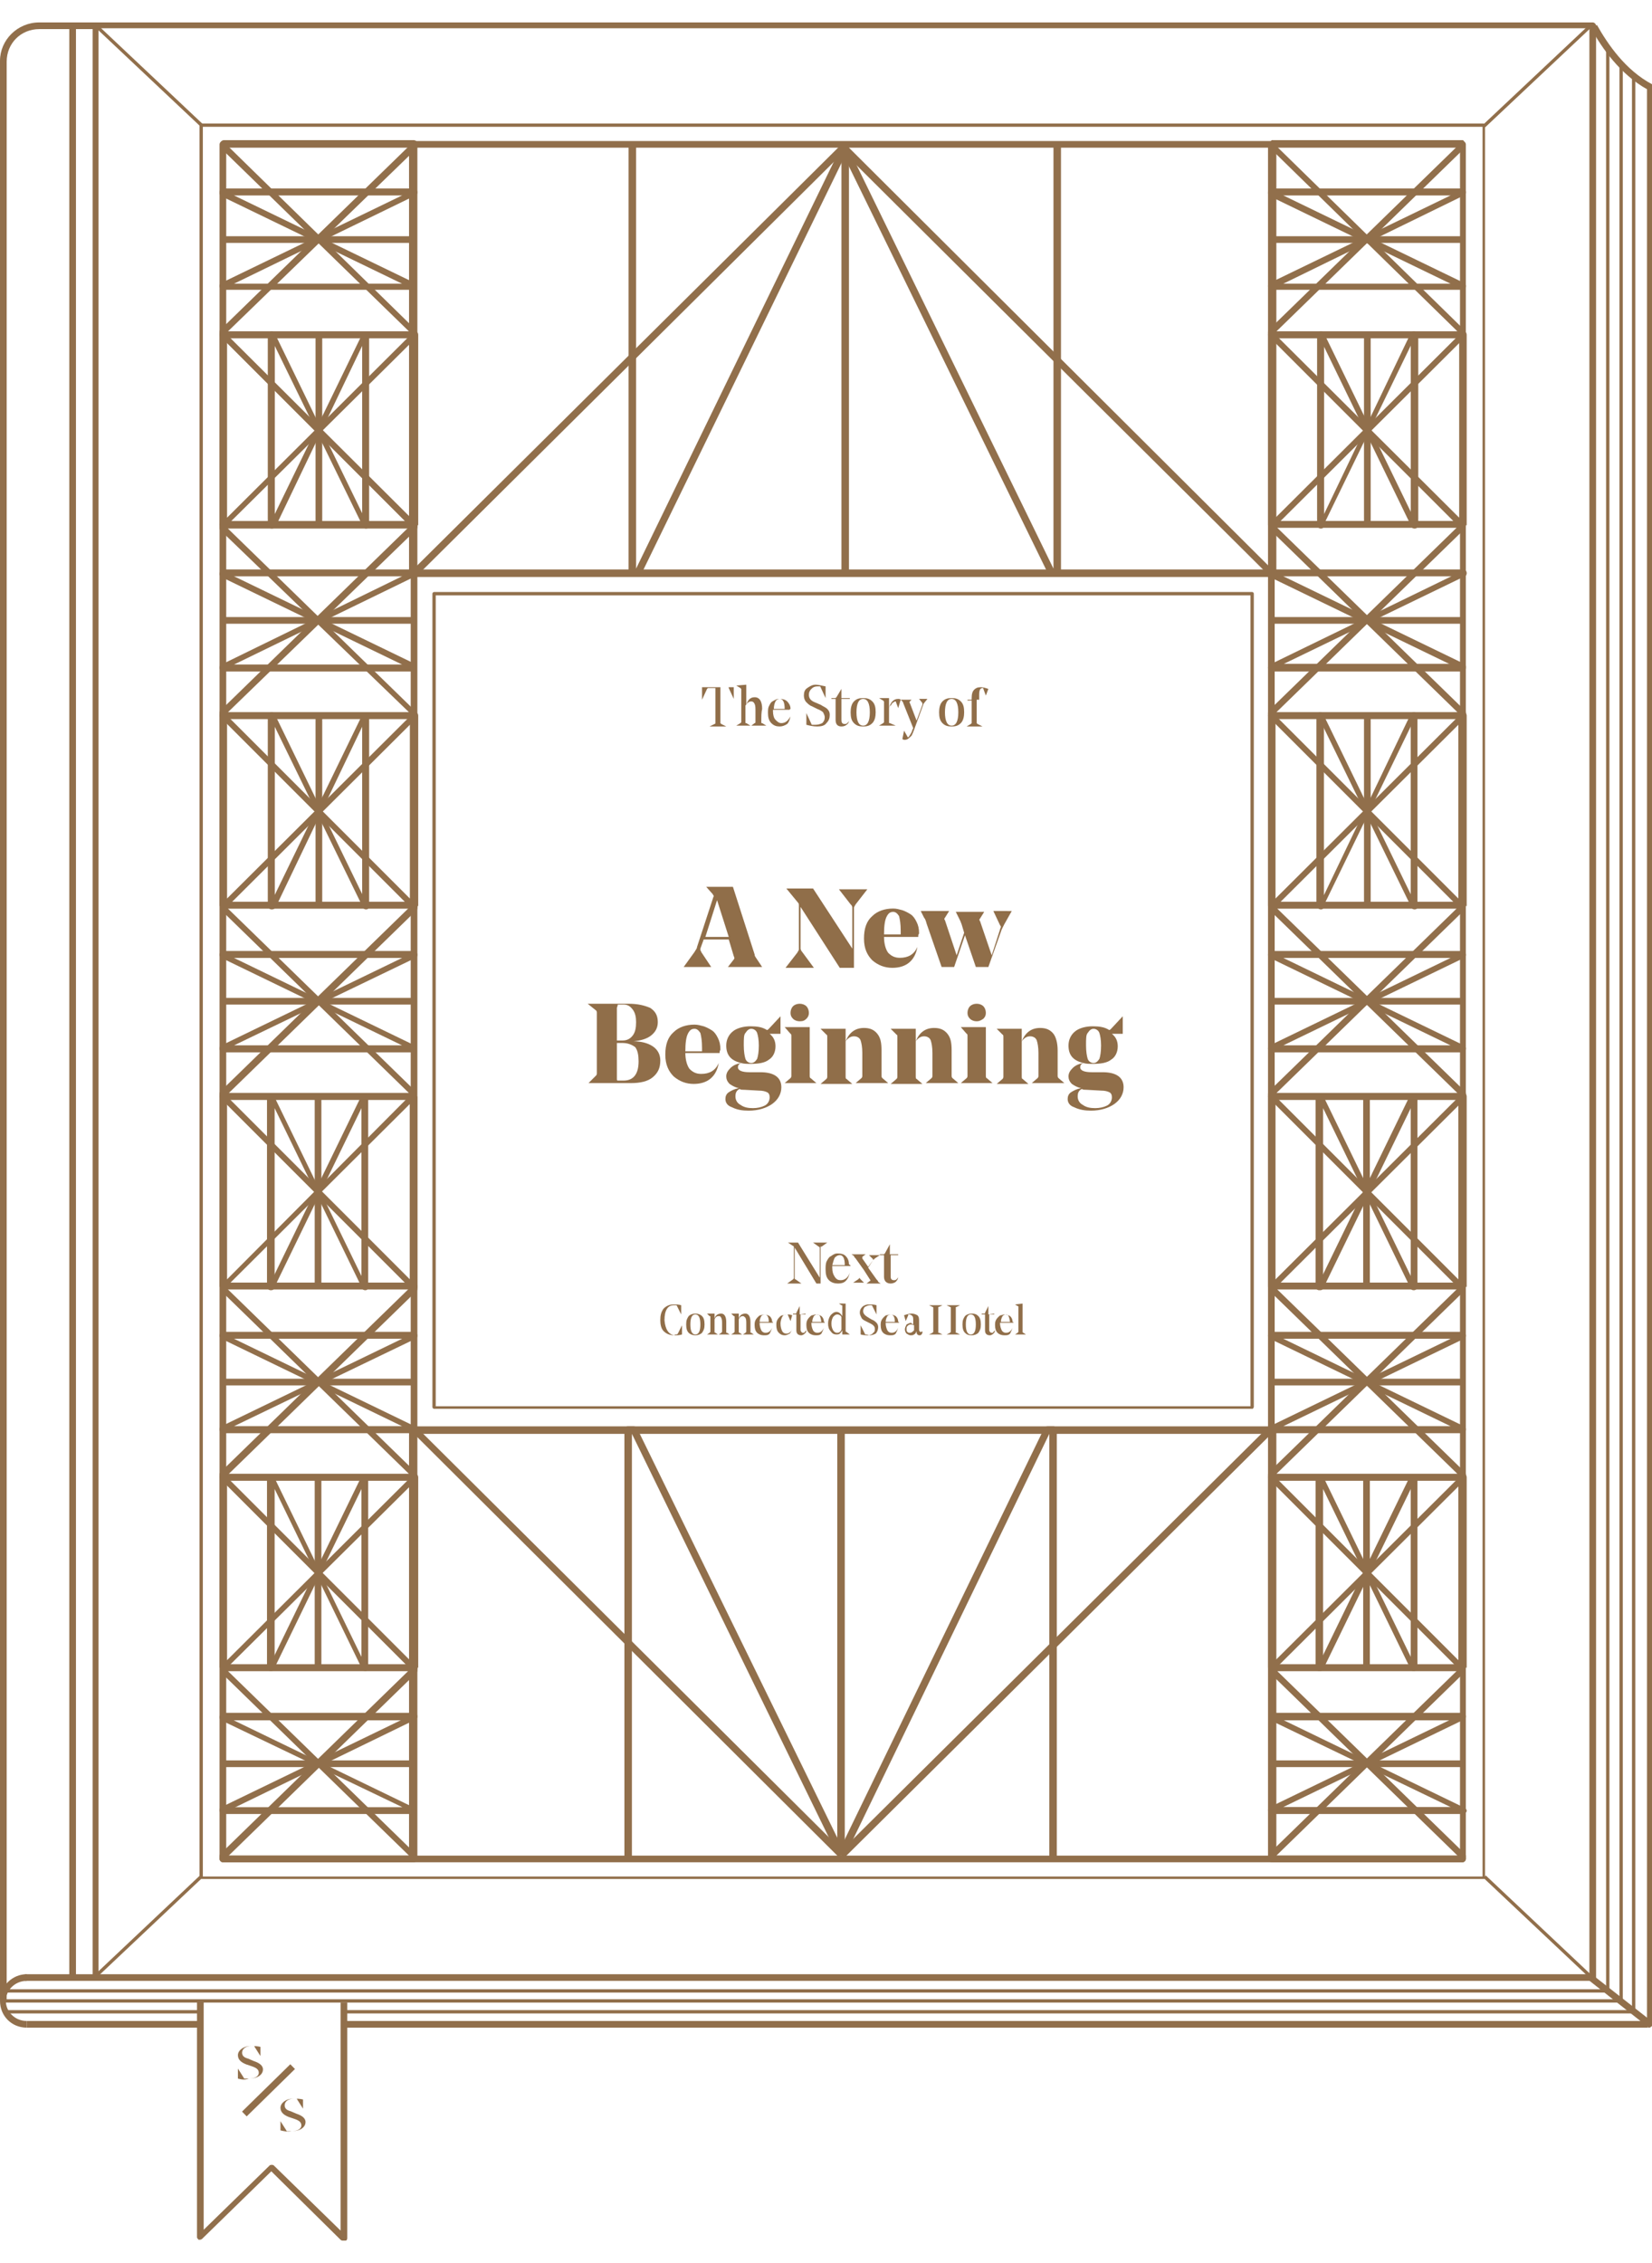 <?xml version="1.0" encoding="utf-8"?>
<!-- Generator: Adobe Illustrator 25.1.0, SVG Export Plug-In . SVG Version: 6.00 Build 0)  -->
<svg version="1.1" id="Layer_1" xmlns="http://www.w3.org/2000/svg" xmlns:xlink="http://www.w3.org/1999/xlink" width="195px" height="267px" x="0px" y="0px"
	 viewBox="0 0 197.9 267" style="enable-background:new 0 0 197.9 267;" xml:space="preserve">
<style type="text/css">
	.st0{fill:none;stroke:#906D49;stroke-width:0.767;stroke-linejoin:round;}
	.st1{fill:none;stroke:#906D49;stroke-width:0.515;stroke-linejoin:round;}
	.st2{fill-rule:evenodd;clip-rule:evenodd;fill:#906D49;}
	.st3{fill:none;stroke:#906D49;stroke-width:0.694;stroke-linecap:round;stroke-linejoin:round;}
	.st4{fill:#FFFFFF;stroke:#606060;stroke-width:0.1;stroke-miterlimit:10;}
	.st5{fill:#916F4B;}
	.st6{fill:#906E49;}
</style>
<g>
	<g>
		<path class="st5" d="M190.8,235.2H3v-0.8h8.1V1.1c0-0.2,0.2-0.4,0.4-0.4h179.3c0.2,0,0.4,0.2,0.4,0.4v233.7
			C191.2,235,191,235.2,190.8,235.2z M11.8,234.4h178.6V1.4H11.8V234.4z"/>
	</g>
	<g>
		<path class="st5" d="M0.8,237.5H0V5.3c0-2.5,2.1-4.6,4.7-4.6h6.8v0.8H4.7c-2.2,0-3.9,1.7-3.9,3.9V237.5z"/>
	</g>
	<g>
		<rect x="8.3" y="1.1" class="st5" width="0.8" height="233.8"/>
	</g>
	<g>
		<path class="st5" d="M197.6,240.8c-0.1,0-0.2,0-0.2-0.1l-7.1-5.6l0.5-0.6l6.5,5.1V8.7c-3.2-1.8-5.4-4.9-6.7-7.3l0.7-0.4
			c1.3,2.3,3.4,5.4,6.6,7.1c0.1,0.1,0.2,0.2,0.2,0.3v231.9c0,0.1-0.1,0.3-0.2,0.3C197.7,240.8,197.6,240.8,197.6,240.8z"/>
	</g>
	<g>
		<rect x="192.4" y="3.9" class="st5" width="0.4" height="232.5"/>
	</g>
	<g>
		<path class="st5" d="M194.2,237.8H0.4v-0.4H194V5.8h0.4v231.9C194.3,237.7,194.2,237.8,194.2,237.8z"/>
	</g>
	<g>
		<rect x="0.7" y="238.7" class="st5" width="23" height="0.4"/>
	</g>
	<g>
		<path class="st5" d="M195.7,239.1H41.1v-0.4h154.4V7.2h0.4v231.7C195.9,239,195.8,239.1,195.7,239.1z"/>
	</g>
	<g>
		<rect x="0.6" y="236.2" class="st5" width="192" height="0.4"/>
	</g>
	<g>
		<rect x="3.2" y="240" class="st5" width="20.8" height="0.8"/>
	</g>
	<g>
		<rect x="41.1" y="240" class="st5" width="156.3" height="0.8"/>
	</g>
	<g>
		<path class="st5" d="M41.1,266.3c-0.1,0-0.2,0-0.3-0.1l-8.3-8.2l-8.3,8.1c-0.1,0.1-0.3,0.1-0.4,0.1c-0.1-0.1-0.2-0.2-0.2-0.3
			v-28.2h0.8V265l7.9-7.7c0.1-0.1,0.4-0.1,0.5,0l8,7.8v-27.3h0.8v28.2c0,0.2-0.1,0.3-0.2,0.3C41.2,266.3,41.1,266.3,41.1,266.3z"/>
	</g>
	<g>
		
			<rect x="28.1" y="248" transform="matrix(0.714 -0.7 0.7 0.714 -164.671 93.45)" class="st5" width="8.1" height="0.8"/>
	</g>
	<g>
		<path class="st5" d="M28.5,246.9v-1.2h0l0.7,1.1c0,0.1,0.1,0.1,0.2,0.1c0.1,0,0.3,0,0.4,0c0.6,0,1.2-0.2,1.2-0.7
			c0-0.4-0.3-0.6-0.9-0.8l-0.6-0.2c-0.5-0.2-1-0.5-1-1.1c0-0.6,0.7-1.1,1.5-1.1c0.4,0,0.8,0,1.2,0.1v1.1h0l-0.7-1.1
			c0-0.1-0.1-0.1-0.1-0.1c-0.1,0-0.2,0-0.3,0c-0.6,0-1.1,0.3-1.1,0.8c0,0.4,0.3,0.6,0.7,0.7l0.7,0.3c0.6,0.2,1.1,0.5,1.1,1
			c0,0.6-0.6,1.1-1.7,1.1C29.3,247.1,28.9,247,28.5,246.9"/>
	</g>
	<g>
		<path class="st5" d="M33.6,253.1V252h0l0.7,1.1c0,0.1,0.1,0.1,0.2,0.1c0.1,0,0.3,0,0.4,0c0.6,0,1.2-0.2,1.2-0.7
			c0-0.4-0.3-0.6-0.9-0.8l-0.6-0.2c-0.5-0.2-1-0.5-1-1.1c0-0.6,0.7-1.1,1.5-1.1c0.4,0,0.8,0,1.2,0.1v1.1h0l-0.7-1.1
			c0-0.1-0.1-0.1-0.1-0.1c-0.1,0-0.2,0-0.3,0c-0.6,0-1.1,0.3-1.1,0.8c0,0.4,0.3,0.6,0.7,0.7l0.7,0.3c0.6,0.2,1.1,0.5,1.1,1
			c0,0.6-0.6,1.1-1.7,1.1C34.5,253.3,34,253.2,33.6,253.1"/>
	</g>
	<g>
		<path class="st5" d="M3.2,240.8c-1.8,0-3.2-1.4-3.2-3.2s1.5-3.2,3.2-3.2v0.8c-1.4,0-2.5,1.1-2.5,2.4c0,1.3,1.1,2.4,2.5,2.4V240.8z
			"/>
	</g>
	<g>
		<path class="st6" d="M87.9,80.2v1.5h0l-0.6-1.3c0-0.1,0-0.1-0.1-0.1c0,0-0.1,0-0.1,0h-0.8v4.2c0,0,0,0.1,0,0.1c0,0,0,0,0.1,0.1
			l0.6,0.3v0H85v0l0.6-0.3c0.1,0,0.1-0.1,0.1-0.1v-4.2h-0.8c-0.1,0-0.1,0-0.1,0c0,0,0,0-0.1,0.1l-0.6,1.3h0v-1.5H87.9z"/>
		<path class="st6" d="M91.2,84.5c0,0.1,0,0.1,0.1,0.1l0.5,0.3v0H90v0l0.4-0.3c0.1,0,0.1-0.1,0.1-0.1c0,0,0-0.1,0-0.3
			c0-0.2,0-0.4,0-0.6c0-0.2,0-0.4,0-0.4c0-0.4,0-0.7-0.1-0.9C90.3,82.1,90.2,82,90,82c-0.3,0-0.5,0.2-0.7,0.5v2c0,0.1,0,0.1,0.1,0.1
			l0.5,0.3v0h-1.7v0l0.5-0.3c0,0,0.1-0.1,0.1-0.1v-3.9c0-0.1,0-0.1-0.1-0.2l-0.5-0.3v0l1.2-0.1v2.4c0.2-0.6,0.5-0.9,1-0.9
			c0.6,0,0.9,0.5,0.9,1.4C91.2,83.3,91.2,83.8,91.2,84.5z"/>
		<path class="st6" d="M94.6,83h-2v0.2c0,0.4,0.1,0.8,0.3,1c0.2,0.2,0.4,0.4,0.7,0.4c0.5,0,0.8-0.3,1.1-0.8l0,0
			c-0.1,0.4-0.2,0.7-0.4,0.9C94,84.9,93.7,85,93.4,85c-0.4,0-0.7-0.1-1-0.4c-0.3-0.3-0.4-0.7-0.4-1.2c0-0.3,0-0.6,0.1-0.8
			c0.1-0.2,0.2-0.4,0.3-0.5s0.3-0.2,0.5-0.3c0.2-0.1,0.3-0.1,0.5-0.1c0.4,0,0.7,0.1,0.9,0.3c0.2,0.2,0.4,0.5,0.4,0.9
			C94.6,82.9,94.6,83,94.6,83z M93.4,81.7c-0.2,0-0.4,0.1-0.5,0.3c-0.1,0.2-0.2,0.5-0.2,0.9H94v0C94,82.1,93.8,81.7,93.4,81.7z"/>
		<path class="st6" d="M97.9,85c-0.5,0-0.9-0.1-1.3-0.2v-1.4h0l0.6,1.3c0,0.1,0.1,0.1,0.1,0.1c0.1,0,0.3,0,0.4,0
			c0.3,0,0.6-0.1,0.8-0.2c0.2-0.2,0.3-0.4,0.3-0.7c0-0.2-0.1-0.4-0.2-0.6c-0.1-0.1-0.4-0.3-0.7-0.4l-0.6-0.3
			c-0.3-0.1-0.5-0.3-0.7-0.5c-0.2-0.2-0.3-0.5-0.3-0.8c0-0.4,0.1-0.7,0.4-0.9c0.3-0.2,0.6-0.4,1-0.4c0.3,0,0.7,0.1,1.2,0.2v1.4h0
			l-0.6-1.3c0-0.1-0.1-0.1-0.1-0.1c-0.1,0-0.2,0-0.3,0c-0.3,0-0.5,0.1-0.7,0.3c-0.2,0.2-0.3,0.4-0.3,0.7c0,0.4,0.2,0.7,0.7,0.9
			l0.7,0.3c0.3,0.2,0.6,0.3,0.8,0.5c0.2,0.2,0.3,0.4,0.3,0.7c0,0.4-0.1,0.7-0.4,1C98.8,84.9,98.4,85,97.9,85z"/>
		<path class="st6" d="M100.8,81.8v2.4c0,0.1,0,0.3,0.1,0.4c0.1,0.1,0.2,0.1,0.3,0.1c0.1,0,0.2,0,0.3-0.1c0.1-0.1,0.2-0.2,0.2-0.3h0
			c0,0.2-0.1,0.4-0.3,0.5c-0.1,0.1-0.3,0.2-0.6,0.2c-0.5,0-0.7-0.3-0.7-0.8v-2.5h-0.5v-0.1h0.4c0.1,0,0.1,0,0.2-0.1l0.6-1h0v1.1h1
			v0.1H100.8z"/>
		<path class="st6" d="M104.5,84.6c-0.3,0.3-0.6,0.4-1.1,0.4c-0.5,0-0.8-0.1-1.1-0.4c-0.3-0.3-0.4-0.7-0.4-1.3c0-0.5,0.1-1,0.4-1.3
			c0.3-0.3,0.6-0.4,1.1-0.4c0.5,0,0.8,0.1,1.1,0.4c0.3,0.3,0.4,0.7,0.4,1.3C104.9,83.8,104.8,84.3,104.5,84.6z M103.4,81.7
			c-0.5,0-0.8,0.5-0.8,1.6c0,1.1,0.3,1.6,0.8,1.6c0.5,0,0.8-0.5,0.8-1.6C104.2,82.2,103.9,81.7,103.4,81.7z"/>
		<path class="st6" d="M106.5,82.8v1.7c0,0.1,0,0.1,0.1,0.1l0.7,0.3v0h-2v0l0.5-0.3c0,0,0.1-0.1,0.1-0.1v-2.4c0-0.1,0-0.1-0.1-0.2
			l-0.5-0.3v0h1.2V82.8c0.1-0.3,0.2-0.6,0.4-0.8c0.2-0.2,0.4-0.3,0.7-0.3c0.1,0,0.2,0,0.3,0.1l-0.3,1h0l-0.3-0.8c0,0,0,0-0.1,0
			c-0.1,0.1-0.2,0.1-0.3,0.2c-0.1,0.1-0.1,0.2-0.2,0.3C106.6,82.5,106.6,82.6,106.5,82.8z"/>
		<path class="st6" d="M108.4,86.6c-0.1,0-0.2,0-0.3-0.1l0.2-1h0l0.4,0.7c0,0.1,0.1,0.1,0.1,0.1c0,0,0,0,0.1-0.1
			c0.1-0.2,0.3-0.4,0.4-0.8l0.1-0.2l-1.2-3c0-0.1-0.1-0.2-0.1-0.2l-0.2-0.2v0h1.3v0L109,82c0,0-0.1,0.1,0,0.2l0.8,2.1l0.7-1.9
			c0-0.1,0-0.1,0-0.2l-0.4-0.5v0h1v0l-0.4,0.5c0,0-0.1,0.1-0.1,0.2l-1.1,3c-0.1,0.3-0.2,0.5-0.3,0.7
			C108.9,86.4,108.7,86.6,108.4,86.6z"/>
		<path class="st6" d="M115.1,84.6c-0.3,0.3-0.6,0.4-1.1,0.4c-0.5,0-0.8-0.1-1.1-0.4c-0.3-0.3-0.4-0.7-0.4-1.3c0-0.5,0.1-1,0.4-1.3
			c0.3-0.3,0.6-0.4,1.1-0.4c0.5,0,0.8,0.1,1.1,0.4c0.3,0.3,0.4,0.7,0.4,1.3C115.5,83.8,115.4,84.3,115.1,84.6z M114,81.7
			c-0.5,0-0.8,0.5-0.8,1.6c0,1.1,0.3,1.6,0.8,1.6c0.5,0,0.8-0.5,0.8-1.6C114.8,82.2,114.5,81.7,114,81.7z"/>
		<path class="st6" d="M118,81.8h-1v2.7c0,0,0,0.1,0,0.1c0,0,0,0,0.1,0.1l0.6,0.3v0h-1.9v0l0.5-0.3c0,0,0.1-0.1,0.1-0.1v-2.7h-0.5
			v-0.1h0.5v-0.2c0-0.5,0.1-0.8,0.3-1c0.2-0.2,0.4-0.3,0.8-0.3c0.3,0,0.6,0.1,0.9,0.2l-0.3,0.8h0l-0.3-0.8c0,0,0-0.1,0-0.1
			c0,0-0.1,0-0.1,0c-0.3,0-0.4,0.3-0.4,0.8v0.6h1V81.8z"/>
	</g>
	<g>
		<path class="st6" d="M84.3,110.5l-0.4,1.1c0,0.1,0,0.2,0,0.2c0,0,0.1,0.1,0.1,0.2l1.2,1.8v0h-3.3v0l1.3-1.8
			c0.1-0.2,0.3-0.4,0.3-0.6l1.9-5.8c0-0.1,0.1-0.2,0.1-0.3c0-0.1-0.1-0.1-0.1-0.2l-0.8-0.9v0h3.2l2.6,8.1c0,0.2,0.1,0.3,0.3,0.6
			l0.6,0.9v0h-4.1v0l0.7-0.9c0.1-0.1,0.1-0.2,0-0.4l-0.6-2H84.3z M85.9,105.8l-1.4,4.4h2.8L85.9,105.8z"/>
		<path class="st6" d="M102.3,113.9h-1.7l-4.7-7.3v5c0,0.1,0.1,0.3,0.2,0.4l1.4,1.9v0h-3.4v0l1.4-1.8c0.1-0.2,0.2-0.3,0.2-0.4v-5.2
			c0-0.2,0-0.3-0.1-0.4l-1.4-1.7v0h3.2l4.7,7.2v-4.9c0-0.2-0.1-0.3-0.2-0.4l-1.4-1.8v0h3.4v0l-1.4,1.8c-0.1,0.2-0.2,0.3-0.2,0.4
			V113.9z"/>
		<path class="st6" d="M110,110.2h-4.1v0c0,0.8,0.2,1.5,0.5,1.9c0.4,0.4,0.8,0.6,1.4,0.6c1,0,1.7-0.4,2.1-1.3h0
			c-0.3,1.7-1.4,2.5-3,2.5c-0.9,0-1.7-0.3-2.4-0.9c-0.6-0.6-1-1.4-1-2.6c0-1.2,0.3-2.1,1-2.7c0.6-0.6,1.5-0.9,2.5-0.9
			c0.4,0,0.7,0.1,1.1,0.2c0.3,0.1,0.7,0.3,1,0.5c0.3,0.2,0.5,0.5,0.7,0.9c0.2,0.4,0.3,0.8,0.3,1.4C110,109.9,110,110,110,110.2z
			 M107,107.2c-0.4,0-0.6,0.2-0.8,0.6c-0.2,0.4-0.3,1.1-0.3,2.1h2c0-0.1,0-0.3,0-0.4c0-0.9-0.1-1.4-0.2-1.8
			C107.5,107.4,107.3,107.2,107,107.2z"/>
		<path class="st6" d="M121.2,107.1l-0.9,1.6c-0.1,0.2-0.2,0.4-0.3,0.6l-1.6,4.5h-1.5l-1.3-3.8l-1.3,3.8h-1.5l-1.8-5.2
			c-0.1-0.4-0.2-0.6-0.3-0.7l-0.4-0.8v0h3.4v0l-0.5,0.8c-0.1,0.1-0.1,0.2,0,0.3l1.4,4.2l0.9-2.7l-0.3-1c-0.1-0.3-0.2-0.5-0.3-0.7
			l-0.4-0.8v0h3.4v0l-0.5,0.8c-0.1,0.1-0.1,0.2,0,0.3l1.4,4.1l1-3.1c0-0.1,0.1-0.2,0.1-0.3c0,0,0-0.1-0.1-0.2l-0.8-1.7v0
			L121.2,107.1L121.2,107.1z"/>
	</g>
	<g>
		<path class="st6" d="M70.4,118.2h4.9c1.1,0,1.9,0.2,2.6,0.5c0.6,0.4,0.9,0.9,0.9,1.7c0,0.7-0.3,1.2-0.8,1.6
			c-0.5,0.4-1.2,0.6-2.1,0.7v0c0.9,0,1.7,0.2,2.3,0.6c0.6,0.4,0.9,1,0.9,1.7c0,0.9-0.3,1.5-0.9,2c-0.6,0.5-1.5,0.7-2.6,0.7h-5.1v0
			l0.9-0.9c0.1-0.1,0.1-0.2,0.1-0.3v-7.2c0-0.1,0-0.2-0.1-0.3L70.4,118.2L70.4,118.2z M73.9,118.7v3.9h0.7c0.5,0,0.9-0.2,1.2-0.6
			c0.3-0.4,0.4-0.9,0.4-1.6c0-0.6-0.1-1.1-0.4-1.5c-0.3-0.4-0.6-0.6-1.1-0.6h-0.5c-0.1,0-0.2,0-0.2,0
			C74,118.5,73.9,118.6,73.9,118.7z M74.6,122.9h-0.7v4.3c0,0.1,0,0.2,0.1,0.2c0,0,0.1,0,0.3,0h0.4c1.2,0,1.8-0.8,1.8-2.3
			c0-0.7-0.1-1.3-0.4-1.7C75.7,123.1,75.2,122.9,74.6,122.9z"/>
		<path class="st6" d="M86.2,124.1h-4.1v0c0,0.8,0.2,1.5,0.5,1.9c0.4,0.4,0.8,0.6,1.4,0.6c1,0,1.7-0.4,2.1-1.3h0
			c-0.3,1.7-1.4,2.5-3,2.5c-0.9,0-1.7-0.3-2.4-0.9c-0.6-0.6-1-1.4-1-2.6c0-1.2,0.3-2.1,1-2.7c0.6-0.6,1.5-0.9,2.5-0.9
			c0.4,0,0.7,0.1,1.1,0.2c0.3,0.1,0.7,0.3,1,0.5c0.3,0.2,0.5,0.5,0.7,0.9c0.2,0.4,0.3,0.8,0.3,1.4C86.2,123.9,86.2,124,86.2,124.1z
			 M83.2,121.2c-0.4,0-0.6,0.2-0.8,0.6c-0.2,0.4-0.3,1.1-0.3,2.1h2c0-0.1,0-0.3,0-0.4c0-0.9-0.1-1.4-0.2-1.8
			C83.7,121.4,83.5,121.2,83.2,121.2z"/>
		<path class="st6" d="M87,123.2c0-0.7,0.3-1.3,0.8-1.7c0.5-0.4,1.3-0.6,2.1-0.6c0.8,0,1.4,0.1,1.9,0.4c0.1,0.1,0.2,0,0.3-0.1
			l1.4-1.5l0,0v2.1h-1.3c0.5,0.4,0.7,0.9,0.7,1.5c0,0.7-0.3,1.3-0.8,1.6c-0.5,0.4-1.3,0.5-2.2,0.5c-0.4,0-0.8,0-1.1-0.1
			c-0.3,0.1-0.4,0.3-0.4,0.5c0,0.4,0.5,0.6,1.4,0.6h1.3c1.6,0,2.5,0.6,2.5,1.8c0,0.8-0.4,1.5-1.1,2c-0.7,0.5-1.7,0.8-2.8,0.8
			c-0.8,0-1.4-0.1-2-0.4c-0.6-0.2-0.8-0.6-0.8-1c0-0.3,0.1-0.6,0.4-0.8c0.3-0.2,0.7-0.4,1.2-0.5c-0.5-0.1-0.8-0.3-1.1-0.5
			c-0.3-0.3-0.4-0.6-0.4-0.9c0-0.4,0.2-0.7,0.5-1c0.3-0.3,0.7-0.5,1.3-0.6C87.5,125,87,124.3,87,123.2z M89.1,128.5
			c-0.2,0-0.4,0-0.5-0.1c-0.4,0.2-0.5,0.5-0.5,0.9c0,0.4,0.2,0.8,0.6,1c0.4,0.3,0.9,0.4,1.5,0.4c0.5,0,1-0.1,1.4-0.3
			c0.4-0.2,0.6-0.6,0.6-1c0-0.3-0.1-0.5-0.3-0.6c-0.2-0.1-0.5-0.2-1-0.2L89.1,128.5z M89.1,123.2c0,0.7,0.1,1.3,0.2,1.6
			c0.1,0.3,0.4,0.5,0.7,0.5s0.5-0.2,0.7-0.5c0.1-0.3,0.2-0.8,0.2-1.6c0-0.7-0.1-1.2-0.2-1.5c-0.1-0.3-0.4-0.5-0.7-0.5
			c-0.3,0-0.5,0.2-0.7,0.5C89.1,121.9,89.1,122.4,89.1,123.2z"/>
		<path class="st6" d="M94,121h3v5.8c0,0.1,0,0.3,0.1,0.3l0.7,0.6v0H94v0l0.7-0.6c0.1-0.1,0.1-0.2,0.1-0.3v-4.7c0-0.1,0-0.3-0.1-0.3
			L94,121L94,121z M95.8,120.3c-0.3,0-0.6-0.1-0.8-0.3c-0.2-0.2-0.3-0.4-0.3-0.7c0-0.3,0.1-0.6,0.3-0.8c0.2-0.2,0.5-0.3,0.8-0.3
			c0.3,0,0.6,0.1,0.8,0.3c0.2,0.2,0.3,0.5,0.3,0.8c0,0.3-0.1,0.5-0.3,0.7C96.4,120.2,96.2,120.3,95.8,120.3z"/>
		<path class="st6" d="M105.6,123.8c0,0.3,0,0.9,0,1.6c0,0.8,0,1.2,0,1.4c0,0.1,0,0.2,0.1,0.3l0.7,0.6v0h-3.9v0l0.7-0.6
			c0.1-0.1,0.1-0.2,0.1-0.3c0,0,0-0.4,0-1.2c0-0.8,0-1.3,0-1.5c0-0.7-0.1-1.2-0.2-1.5c-0.1-0.3-0.4-0.5-0.8-0.5
			c-0.4,0-0.7,0.2-1,0.6v4.2c0,0.1,0,0.3,0.1,0.3l0.7,0.6v0h-3.8v0l0.7-0.6c0.1-0.1,0.1-0.2,0.1-0.3v-4.7c0-0.1,0-0.3-0.1-0.3
			l-0.7-0.7v0h3v1.5c0.4-1,1.1-1.6,2.2-1.6c0.7,0,1.2,0.2,1.6,0.7S105.6,122.9,105.6,123.8z"/>
		<path class="st6" d="M114,123.8c0,0.3,0,0.9,0,1.6c0,0.8,0,1.2,0,1.4c0,0.1,0,0.2,0.1,0.3l0.7,0.6v0h-3.9v0l0.7-0.6
			c0.1-0.1,0.1-0.2,0.1-0.3c0,0,0-0.4,0-1.2c0-0.8,0-1.3,0-1.5c0-0.7-0.1-1.2-0.2-1.5c-0.1-0.3-0.4-0.5-0.8-0.5
			c-0.4,0-0.7,0.2-1,0.6v4.2c0,0.1,0,0.3,0.1,0.3l0.7,0.6v0h-3.8v0l0.7-0.6c0.1-0.1,0.1-0.2,0.1-0.3v-4.7c0-0.1,0-0.3-0.1-0.3
			l-0.7-0.7v0h3v1.5c0.4-1,1.1-1.6,2.2-1.6c0.7,0,1.2,0.2,1.6,0.7S114,122.9,114,123.8z"/>
		<path class="st6" d="M115.1,121h3v5.8c0,0.1,0,0.3,0.1,0.3l0.7,0.6v0h-3.8v0l0.7-0.6c0.1-0.1,0.1-0.2,0.1-0.3v-4.7
			c0-0.1,0-0.3-0.1-0.3L115.1,121L115.1,121z M117,120.3c-0.3,0-0.6-0.1-0.8-0.3c-0.2-0.2-0.3-0.4-0.3-0.7c0-0.3,0.1-0.6,0.3-0.8
			c0.2-0.2,0.5-0.3,0.8-0.3c0.3,0,0.6,0.1,0.8,0.3c0.2,0.2,0.3,0.5,0.3,0.8c0,0.3-0.1,0.5-0.3,0.7
			C117.5,120.2,117.3,120.3,117,120.3z"/>
		<path class="st6" d="M126.7,123.8c0,0.3,0,0.9,0,1.6c0,0.8,0,1.2,0,1.4c0,0.1,0,0.2,0.1,0.3l0.7,0.6v0h-3.9v0l0.7-0.6
			c0.1-0.1,0.1-0.2,0.1-0.3c0,0,0-0.4,0-1.2c0-0.8,0-1.3,0-1.5c0-0.7-0.1-1.2-0.2-1.5c-0.1-0.3-0.4-0.5-0.8-0.5
			c-0.4,0-0.7,0.2-1,0.6v4.2c0,0.1,0,0.3,0.1,0.3l0.7,0.6v0h-3.8v0l0.7-0.6c0.1-0.1,0.1-0.2,0.1-0.3v-4.7c0-0.1,0-0.3-0.1-0.3
			l-0.7-0.7v0h3v1.5c0.4-1,1.1-1.6,2.2-1.6c0.7,0,1.2,0.2,1.6,0.7C126.5,122.2,126.7,122.9,126.7,123.8z"/>
		<path class="st6" d="M128,123.2c0-0.7,0.3-1.3,0.8-1.7c0.5-0.4,1.3-0.6,2.1-0.6c0.8,0,1.4,0.1,1.9,0.4c0.1,0.1,0.2,0,0.3-0.1
			l1.4-1.5l0,0v2.1h-1.3c0.5,0.4,0.7,0.9,0.7,1.5c0,0.7-0.3,1.3-0.8,1.6c-0.5,0.4-1.3,0.5-2.2,0.5c-0.4,0-0.8,0-1.1-0.1
			c-0.3,0.1-0.4,0.3-0.4,0.5c0,0.4,0.5,0.6,1.4,0.6h1.3c1.6,0,2.5,0.6,2.5,1.8c0,0.8-0.4,1.5-1.1,2c-0.7,0.5-1.7,0.8-2.8,0.8
			c-0.7,0-1.4-0.1-2-0.4c-0.6-0.2-0.8-0.6-0.8-1c0-0.3,0.1-0.6,0.4-0.8c0.3-0.2,0.7-0.4,1.2-0.5c-0.5-0.1-0.8-0.3-1.1-0.5
			c-0.3-0.3-0.4-0.6-0.4-0.9c0-0.4,0.2-0.7,0.5-1c0.3-0.3,0.7-0.5,1.3-0.6C128.5,125,128,124.3,128,123.2z M130.1,128.5
			c-0.2,0-0.4,0-0.5-0.1c-0.4,0.2-0.5,0.5-0.5,0.9c0,0.4,0.2,0.8,0.6,1c0.4,0.3,0.9,0.4,1.5,0.4c0.5,0,1-0.1,1.4-0.3
			c0.4-0.2,0.6-0.6,0.6-1c0-0.3-0.1-0.5-0.3-0.6c-0.2-0.1-0.5-0.2-1-0.2L130.1,128.5z M130.1,123.2c0,0.7,0.1,1.3,0.2,1.6
			c0.1,0.3,0.4,0.5,0.7,0.5s0.5-0.2,0.7-0.5c0.1-0.3,0.2-0.8,0.2-1.6c0-0.7-0.1-1.2-0.2-1.5c-0.1-0.3-0.4-0.5-0.7-0.5
			c-0.3,0-0.5,0.2-0.7,0.5C130.1,121.9,130.1,122.4,130.1,123.2z"/>
	</g>
	<g>
		<path class="st6" d="M98.3,147.4v4.3h-0.5l-2.6-4.3v3.6c0,0.1,0,0.2,0.1,0.2l0.7,0.5v0h-1.7v0l0.7-0.5c0.1-0.1,0.1-0.1,0.1-0.2
			v-3.6c0-0.1,0-0.2-0.1-0.2l-0.6-0.4v0h1.2l2.6,4.2v-3.5c0-0.1,0-0.2-0.1-0.2l-0.7-0.5v0h1.7v0l-0.7,0.5
			C98.3,147.2,98.3,147.3,98.3,147.4z"/>
		<path class="st6" d="M101.9,149.6h-2.2v0.2c0,0.5,0.1,0.8,0.3,1.1c0.2,0.3,0.4,0.4,0.7,0.4c0.5,0,0.9-0.3,1.1-0.9l0,0
			c-0.1,0.4-0.2,0.7-0.5,1c-0.2,0.2-0.5,0.3-0.9,0.3c-0.4,0-0.8-0.1-1.1-0.4s-0.4-0.7-0.4-1.3c0-0.3,0-0.6,0.1-0.9
			c0.1-0.2,0.2-0.4,0.4-0.6c0.2-0.1,0.3-0.2,0.5-0.3c0.2-0.1,0.3-0.1,0.5-0.1c0.4,0,0.7,0.1,0.9,0.3s0.4,0.5,0.4,1
			C101.9,149.5,101.9,149.6,101.9,149.6z M100.6,148.3c-0.2,0-0.4,0.1-0.6,0.3c-0.1,0.2-0.2,0.5-0.3,0.9h1.5v0
			C101.2,148.7,101,148.3,100.6,148.3z"/>
		<path class="st6" d="M103.5,150.1l-1-1.4c-0.1-0.1-0.2-0.2-0.2-0.3l-0.3-0.2v0h1.7v0l-0.4,0.3c0,0,0,0,0,0.1c0,0,0,0,0,0.1l0.7,1
			l0.6-0.8c0,0,0-0.1,0-0.1c0,0,0,0-0.1-0.1l-0.4-0.4v0h1.3v0l-0.6,0.4c-0.1,0.1-0.1,0.1-0.2,0.2l-0.6,0.9l1,1.4
			c0.1,0.1,0.2,0.2,0.2,0.3l0.3,0.2v0h-1.7v0l0.4-0.3c0.1,0,0.1-0.1,0-0.2L103.5,150.1l-0.5,0.9c0,0,0,0.1,0,0.1s0,0,0.1,0.1
			l0.4,0.4v0h-1.3v0l0.6-0.4c0.1-0.1,0.1-0.1,0.2-0.2L103.5,150.1z"/>
		<path class="st6" d="M106.7,148.3v2.5c0,0.2,0,0.3,0.1,0.4c0.1,0.1,0.2,0.1,0.3,0.1c0.1,0,0.2,0,0.3-0.1c0.1-0.1,0.2-0.2,0.2-0.3
			h0c0,0.2-0.1,0.4-0.3,0.6c-0.1,0.1-0.4,0.2-0.6,0.2c-0.5,0-0.8-0.3-0.8-0.8v-2.6h-0.5v-0.1h0.4c0.1,0,0.1,0,0.2-0.1l0.6-1.1h0v1.2
			h1v0.1H106.7z"/>
	</g>
	<g>
		<path class="st6" d="M80.8,157.9c-0.6,0-1-0.2-1.3-0.5c-0.3-0.3-0.4-0.8-0.4-1.3c0-0.6,0.1-1,0.4-1.4c0.3-0.3,0.7-0.5,1.2-0.5
			c0.3,0,0.6,0,0.9,0.1v1.1h0l-0.5-1c0,0,0-0.1-0.1-0.1c0,0-0.1,0-0.1,0c-0.1,0-0.1,0-0.2,0c-0.7,0-1.1,0.6-1.1,1.8
			C79.7,157.2,80.1,157.8,80.8,157.9c0-0.1,0.1-0.1,0.2-0.1c0.1,0,0.1,0,0.2-0.1l0.5-1h0v1.1C81.4,157.9,81.1,157.9,80.8,157.9z"/>
		<path class="st6" d="M84.1,157.6c-0.2,0.2-0.5,0.3-0.8,0.3s-0.6-0.1-0.8-0.3c-0.2-0.2-0.3-0.5-0.3-1s0.1-0.7,0.3-1
			c0.2-0.2,0.5-0.3,0.8-0.3s0.6,0.1,0.8,0.3c0.2,0.2,0.3,0.5,0.3,1S84.3,157.3,84.1,157.6z M83.3,155.4c-0.4,0-0.6,0.4-0.6,1.2
			c0,0.8,0.2,1.2,0.6,1.2s0.6-0.4,0.6-1.2C83.9,155.8,83.7,155.4,83.3,155.4z"/>
		<path class="st6" d="M87,156.3c0,0.2,0,0.6,0,1.2c0,0.1,0,0.1,0.1,0.1l0.3,0.2v0h-1.3v0l0.3-0.2c0,0,0.1-0.1,0.1-0.1
			c0,0,0-0.1,0-0.2c0-0.1,0-0.3,0-0.5c0-0.2,0-0.3,0-0.3c0-0.3,0-0.5-0.1-0.7s-0.2-0.2-0.3-0.2c-0.2,0-0.4,0.1-0.5,0.4v1.5
			c0,0,0,0.1,0.1,0.1l0.3,0.2v0h-1.3v0l0.3-0.2c0,0,0.1-0.1,0.1-0.1v-1.8c0-0.1,0-0.1-0.1-0.1l-0.3-0.3v0h0.9v0.6
			c0.1-0.4,0.4-0.6,0.8-0.6C86.8,155.3,87,155.7,87,156.3z"/>
		<path class="st6" d="M89.9,156.3c0,0.2,0,0.6,0,1.2c0,0.1,0,0.1,0.1,0.1l0.3,0.2v0H89v0l0.3-0.2c0,0,0.1-0.1,0.1-0.1
			c0,0,0-0.1,0-0.2c0-0.1,0-0.3,0-0.5c0-0.2,0-0.3,0-0.3c0-0.3,0-0.5-0.1-0.7c-0.1-0.1-0.2-0.2-0.3-0.2c-0.2,0-0.4,0.1-0.5,0.4v1.5
			c0,0,0,0.1,0.1,0.1l0.3,0.2v0h-1.3v0l0.3-0.2c0,0,0.1-0.1,0.1-0.1v-1.8c0-0.1,0-0.1-0.1-0.1l-0.3-0.3v0h0.9v0.6
			c0.1-0.4,0.4-0.6,0.8-0.6C89.7,155.3,89.9,155.7,89.9,156.3z"/>
		<path class="st6" d="M92.6,156.4H91v0.1c0,0.3,0.1,0.6,0.2,0.8c0.1,0.2,0.3,0.3,0.5,0.3c0.4,0,0.6-0.2,0.8-0.6l0,0
			c-0.1,0.3-0.2,0.5-0.3,0.7c-0.2,0.2-0.4,0.2-0.7,0.2c-0.3,0-0.6-0.1-0.8-0.3c-0.2-0.2-0.3-0.5-0.3-0.9c0-0.2,0-0.4,0.1-0.6
			c0.1-0.2,0.2-0.3,0.3-0.4c0.1-0.1,0.2-0.2,0.3-0.2s0.3-0.1,0.4-0.1c0.3,0,0.5,0.1,0.7,0.2c0.2,0.2,0.3,0.4,0.3,0.7
			C92.6,156.3,92.6,156.3,92.6,156.4z M91.6,155.4c-0.2,0-0.3,0.1-0.4,0.2c-0.1,0.2-0.2,0.4-0.2,0.7h1.1v0
			C92.1,155.7,91.9,155.4,91.6,155.4z"/>
		<path class="st6" d="M94,157.9c-0.3,0-0.5-0.1-0.7-0.3c-0.2-0.2-0.3-0.5-0.3-0.9c0-0.2,0-0.4,0.1-0.6c0.1-0.2,0.2-0.3,0.3-0.4
			c0.1-0.1,0.2-0.2,0.4-0.2c0.1,0,0.3-0.1,0.4-0.1c0.2,0,0.5,0,0.7,0.1l-0.2,0.7h0l-0.3-0.7c0,0,0-0.1-0.1-0.1c0,0-0.1,0-0.1,0
			c-0.2,0-0.4,0.1-0.5,0.3c-0.1,0.2-0.2,0.5-0.2,0.8c0,0.4,0.1,0.7,0.2,0.9c0.1,0.2,0.3,0.3,0.5,0.3c0.3,0,0.6-0.2,0.7-0.6h0
			c-0.1,0.3-0.2,0.5-0.3,0.6C94.4,157.8,94.2,157.9,94,157.9z"/>
		<path class="st6" d="M95.9,155.4v1.8c0,0.1,0,0.2,0.1,0.3c0.1,0.1,0.1,0.1,0.2,0.1c0.1,0,0.2,0,0.2-0.1c0.1-0.1,0.1-0.1,0.2-0.2h0
			c0,0.2-0.1,0.3-0.2,0.4c-0.1,0.1-0.3,0.2-0.4,0.2c-0.4,0-0.6-0.2-0.6-0.6v-1.9h-0.4v-0.1h0.3c0.1,0,0.1,0,0.1-0.1l0.4-0.8h0V155.4
			l0.7-0.1v0.1H95.9z"/>
		<path class="st6" d="M98.8,156.4h-1.6v0.1c0,0.3,0.1,0.6,0.2,0.8c0.1,0.2,0.3,0.3,0.5,0.3c0.4,0,0.6-0.2,0.8-0.6l0,0
			c-0.1,0.3-0.2,0.5-0.3,0.7c-0.2,0.2-0.4,0.2-0.7,0.2c-0.3,0-0.6-0.1-0.8-0.3c-0.2-0.2-0.3-0.5-0.3-0.9c0-0.2,0-0.4,0.1-0.6
			c0.1-0.2,0.2-0.3,0.3-0.4c0.1-0.1,0.2-0.2,0.3-0.2c0.1,0,0.3-0.1,0.4-0.1c0.3,0,0.5,0.1,0.7,0.2c0.2,0.2,0.3,0.4,0.3,0.7
			C98.8,156.3,98.8,156.3,98.8,156.4z M97.9,155.4c-0.2,0-0.3,0.1-0.4,0.2c-0.1,0.2-0.2,0.4-0.2,0.7h1.1v0
			C98.3,155.7,98.2,155.4,97.9,155.4z"/>
		<path class="st6" d="M101.3,154.1v3.3c0,0,0,0.1,0.1,0.1l0.4,0.3v0h-0.9v-0.5c-0.1,0.2-0.2,0.3-0.3,0.4c-0.1,0.1-0.3,0.1-0.4,0.1
			c-0.3,0-0.5-0.1-0.7-0.4c-0.2-0.2-0.3-0.5-0.3-0.9c0-0.4,0.1-0.7,0.3-1c0.2-0.2,0.4-0.4,0.7-0.4c0.3,0,0.5,0.2,0.7,0.5v-1.2
			c0-0.1,0-0.1-0.1-0.1l-0.3-0.2v0L101.3,154.1z M100.3,157.6c0.2,0,0.4-0.1,0.5-0.4v-1.5c-0.1-0.2-0.3-0.3-0.5-0.3
			c-0.2,0-0.3,0.1-0.5,0.3c-0.1,0.2-0.2,0.4-0.2,0.8c0,0.4,0.1,0.6,0.2,0.8C100,157.6,100.2,157.6,100.3,157.6z"/>
		<path class="st6" d="M104.1,157.9c-0.3,0-0.7,0-1-0.1v-1.1h0l0.5,1c0,0.1,0.1,0.1,0.1,0.1C103.8,157.8,103.9,157.8,104.1,157.9
			c0.2-0.1,0.4-0.1,0.5-0.3c0.2-0.1,0.2-0.3,0.2-0.5c0-0.2-0.1-0.3-0.2-0.4c-0.1-0.1-0.3-0.2-0.5-0.3l-0.4-0.2
			c-0.2-0.1-0.4-0.2-0.5-0.4c-0.1-0.2-0.2-0.4-0.2-0.6c0-0.3,0.1-0.5,0.3-0.7c0.2-0.2,0.5-0.3,0.8-0.3c0.3,0,0.6,0,0.9,0.1v1.1h0
			l-0.5-1c0-0.1-0.1-0.1-0.1-0.1c-0.1,0-0.1,0-0.2,0c-0.2,0-0.4,0.1-0.6,0.2c-0.1,0.1-0.2,0.3-0.2,0.5c0,0.3,0.2,0.5,0.5,0.7
			l0.5,0.3c0.3,0.1,0.5,0.3,0.6,0.4c0.1,0.1,0.2,0.3,0.2,0.5c0,0.3-0.1,0.6-0.3,0.8C104.7,157.8,104.5,157.9,104.1,157.9z"/>
		<path class="st6" d="M107.7,156.4h-1.6v0.1c0,0.3,0.1,0.6,0.2,0.8c0.1,0.2,0.3,0.3,0.5,0.3c0.4,0,0.6-0.2,0.8-0.6l0,0
			c-0.1,0.3-0.2,0.5-0.3,0.7c-0.2,0.2-0.4,0.2-0.7,0.2c-0.3,0-0.6-0.1-0.8-0.3c-0.2-0.2-0.3-0.5-0.3-0.9c0-0.2,0-0.4,0.1-0.6
			c0.1-0.2,0.2-0.3,0.3-0.4c0.1-0.1,0.2-0.2,0.3-0.2s0.3-0.1,0.4-0.1c0.3,0,0.5,0.1,0.7,0.2c0.2,0.2,0.3,0.4,0.3,0.7
			C107.7,156.3,107.7,156.3,107.7,156.4z M106.7,155.4c-0.2,0-0.3,0.1-0.4,0.2c-0.1,0.2-0.2,0.4-0.2,0.7h1.1v0
			C107.2,155.7,107,155.4,106.7,155.4z"/>
		<path class="st6" d="M109.4,156.6l0-0.5v0c0-0.2,0-0.4-0.1-0.5c-0.1-0.1-0.2-0.2-0.4-0.2c-0.1,0-0.1,0-0.1,0c0,0,0,0,0,0.1
			l-0.3,0.7h0l-0.2-0.7c0.3-0.1,0.6-0.2,0.9-0.2c0.3,0,0.5,0.1,0.7,0.2c0.2,0.2,0.2,0.4,0.2,0.8v0.1l0,0.8c0,0.2,0.1,0.3,0.2,0.3
			c0.1,0,0.1,0,0.2-0.1h0c0,0.1,0,0.1,0,0.2c0,0.1-0.1,0.1-0.1,0.2c-0.1,0.1-0.2,0.1-0.2,0.1c-0.1,0-0.2,0-0.3-0.1
			c-0.1-0.1-0.1-0.2-0.1-0.4c-0.1,0.2-0.1,0.3-0.3,0.4c-0.1,0.1-0.3,0.1-0.4,0.1c-0.2,0-0.3-0.1-0.5-0.2c-0.1-0.1-0.2-0.3-0.2-0.5
			c0-0.2,0.1-0.4,0.2-0.6c0.2-0.1,0.4-0.2,0.6-0.2C109.1,156.5,109.3,156.5,109.4,156.6z M109.1,156.6c-0.2,0-0.3,0.1-0.4,0.2
			c-0.1,0.1-0.1,0.2-0.1,0.4c0,0.1,0,0.2,0.1,0.3c0.1,0.1,0.2,0.1,0.3,0.1c0.2,0,0.3-0.1,0.5-0.3v0l0-0.6
			C109.3,156.6,109.2,156.6,109.1,156.6z"/>
		<path class="st6" d="M114.5,154.6v2.9c0,0,0,0.1,0,0.1c0,0,0,0,0.1,0l0.4,0.2v0h-1.6v0l0.4-0.2c0,0,0.1-0.1,0.1-0.1v-1.5h-1.5v1.5
			c0,0,0,0.1,0,0.1c0,0,0,0,0.1,0l0.4,0.2v0h-1.6v0l0.4-0.2c0,0,0.1-0.1,0.1-0.1v-2.9c0,0,0-0.1-0.1-0.1l-0.4-0.2v0h1.6v0l-0.4,0.2
			c0,0,0,0-0.1,0c0,0,0,0,0,0.1v1.4h1.5v-1.4c0,0,0-0.1-0.1-0.1l-0.4-0.2v0h1.6v0l-0.4,0.2C114.5,154.5,114.5,154.5,114.5,154.6
			C114.5,154.5,114.5,154.6,114.5,154.6z"/>
		<path class="st6" d="M117.2,157.6c-0.2,0.2-0.5,0.3-0.8,0.3c-0.4,0-0.6-0.1-0.8-0.3c-0.2-0.2-0.3-0.5-0.3-1s0.1-0.7,0.3-1
			c0.2-0.2,0.5-0.3,0.8-0.3c0.4,0,0.6,0.1,0.8,0.3c0.2,0.2,0.3,0.5,0.3,1S117.4,157.3,117.2,157.6z M116.3,155.4
			c-0.4,0-0.6,0.4-0.6,1.2c0,0.8,0.2,1.2,0.6,1.2s0.6-0.4,0.6-1.2C116.9,155.8,116.7,155.4,116.3,155.4z"/>
		<path class="st6" d="M118.5,155.4v1.8c0,0.1,0,0.2,0.1,0.3c0.1,0.1,0.1,0.1,0.2,0.1c0.1,0,0.2,0,0.2-0.1c0.1-0.1,0.1-0.1,0.2-0.2
			h0c0,0.2-0.1,0.3-0.2,0.4c-0.1,0.1-0.3,0.2-0.4,0.2c-0.4,0-0.6-0.2-0.6-0.6v-1.9h-0.4v-0.1h0.3c0.1,0,0.1,0,0.1-0.1l0.4-0.8h0
			V155.4l0.7-0.1v0.1H118.5z"/>
		<path class="st6" d="M121.4,156.4h-1.6v0.1c0,0.3,0.1,0.6,0.2,0.8c0.1,0.2,0.3,0.3,0.5,0.3c0.4,0,0.6-0.2,0.8-0.6l0,0
			c-0.1,0.3-0.2,0.5-0.3,0.7c-0.2,0.2-0.4,0.2-0.7,0.2c-0.3,0-0.6-0.1-0.8-0.3c-0.2-0.2-0.3-0.5-0.3-0.9c0-0.2,0-0.4,0.1-0.6
			c0.1-0.2,0.2-0.3,0.3-0.4c0.1-0.1,0.2-0.2,0.3-0.2c0.1,0,0.3-0.1,0.4-0.1c0.3,0,0.5,0.1,0.7,0.2c0.2,0.2,0.3,0.4,0.3,0.7
			C121.4,156.3,121.4,156.3,121.4,156.4z M120.5,155.4c-0.2,0-0.3,0.1-0.4,0.2c-0.1,0.2-0.2,0.4-0.2,0.7h1.1v0
			C120.9,155.7,120.8,155.4,120.5,155.4z"/>
		<path class="st6" d="M122.5,154.1v3.4c0,0,0,0.1,0.1,0.1l0.3,0.2v0h-1.3v0l0.3-0.2c0,0,0.1-0.1,0.1-0.1v-3c0-0.1,0-0.1-0.1-0.1
			l-0.3-0.2v0L122.5,154.1z"/>
	</g>
	<g>
		<path class="st5" d="M175.2,221h-22.9c-0.2,0-0.4-0.2-0.4-0.4v-0.3c0-0.1,0-0.2,0.1-0.3l22.5-21.9h-22.3v-0.8h22.9
			c0.2,0,0.4,0.2,0.4,0.4v0.3c0,0.1,0,0.2-0.1,0.3l-22.5,21.9h22.3V221z"/>
	</g>
	<g>
		<path class="st5" d="M175.2,215.2h-22.9c-0.2,0-0.4-0.2-0.4-0.4v-0.1c0-0.1,0.1-0.3,0.2-0.3l21.7-10.5h-21.5v-0.8h22.9
			c0.2,0,0.4,0.2,0.4,0.4v0.1c0,0.1-0.1,0.3-0.2,0.3l-21.7,10.5h21.5V215.2z"/>
	</g>
	<g>
		<rect x="152.3" y="208.8" class="st5" width="22.9" height="0.8"/>
	</g>
	<g>
		<path class="st5" d="M175.2,221h-22.9v-0.8h22.3l-22.5-21.9c-0.1-0.1-0.1-0.2-0.1-0.3v-0.3c0-0.2,0.2-0.4,0.4-0.4h22.9v0.8h-22.3
			l22.5,21.9c0.1,0.1,0.1,0.2,0.1,0.3v0.3C175.6,220.8,175.4,221,175.2,221z"/>
	</g>
	<g>
		<path class="st5" d="M175.2,215.2h-22.9v-0.8h21.5L152.2,204c-0.1-0.1-0.2-0.2-0.2-0.3v-0.1c0-0.2,0.2-0.4,0.4-0.4h22.9v0.8h-21.5
			l21.7,10.5c0.1,0.1,0.2,0.2,0.2,0.3v0.1C175.6,215.1,175.4,215.2,175.2,215.2z"/>
	</g>
	<g>
		<path class="st5" d="M175.2,38.5h-22.9c-0.2,0-0.4-0.2-0.4-0.4v-0.3c0-0.1,0-0.2,0.1-0.3l22.5-21.9h-22.2v-0.8h22.8
			c0.2,0,0.4,0.2,0.4,0.4v0.3c0,0.1,0,0.2-0.1,0.3l-22.5,21.9h22.3V38.5z"/>
	</g>
	<g>
		<path class="st5" d="M175.2,32.7h-22.9c-0.2,0-0.4-0.2-0.4-0.4v-0.1c0-0.1,0.1-0.3,0.2-0.3l21.7-10.5h-21.5v-0.8h22.9
			c0.2,0,0.4,0.2,0.4,0.4v0.1c0,0.1-0.1,0.3-0.2,0.3L153.7,32h21.5V32.7z"/>
	</g>
	<g>
		<rect x="152.3" y="26.3" class="st5" width="22.9" height="0.8"/>
	</g>
	<g>
		<path class="st5" d="M175.2,38.5h-22.9v-0.8h22.3l-22.4-21.9c-0.1-0.1-0.1-0.2-0.1-0.3v-0.3c0-0.2,0.2-0.4,0.4-0.4h22.8v0.8H153
			l22.4,21.9c0.1,0.1,0.1,0.2,0.1,0.3v0.3C175.6,38.3,175.4,38.5,175.2,38.5z"/>
	</g>
	<g>
		<path class="st5" d="M175.2,32.7h-22.9V32h21.5l-21.7-10.5c-0.1-0.1-0.2-0.2-0.2-0.3V21c0-0.2,0.2-0.4,0.4-0.4h22.9v0.8h-21.5
			l21.7,10.5c0.1,0.1,0.2,0.2,0.2,0.3v0.1C175.6,32.6,175.4,32.7,175.2,32.7z"/>
	</g>
	<g>
		<path class="st5" d="M175.2,84.1h-22.9c-0.2,0-0.4-0.2-0.4-0.4v-0.3c0-0.1,0-0.2,0.1-0.3l22.5-21.9h-22.3v-0.8h22.9
			c0.2,0,0.4,0.2,0.4,0.4v0.3c0,0.1,0,0.2-0.1,0.3l-22.5,21.9h22.3V84.1z"/>
	</g>
	<g>
		<path class="st5" d="M175.2,78.4h-22.9c-0.2,0-0.4-0.2-0.4-0.4v-0.1c0-0.1,0.1-0.3,0.2-0.3L173.9,67h-21.5v-0.8h22.9
			c0.2,0,0.4,0.2,0.4,0.4v0.1c0,0.1-0.1,0.3-0.2,0.3l-21.7,10.5h21.5V78.4z"/>
	</g>
	<g>
		<rect x="152.3" y="71.9" class="st5" width="22.9" height="0.8"/>
	</g>
	<g>
		<path class="st5" d="M175.2,84.1h-22.9v-0.8h22.3l-22.5-21.9c-0.1-0.1-0.1-0.2-0.1-0.3v-0.3c0-0.2,0.2-0.4,0.4-0.4h22.9v0.8h-22.3
			l22.5,21.9c0.1,0.1,0.1,0.2,0.1,0.3v0.3C175.6,83.9,175.4,84.1,175.2,84.1z"/>
	</g>
	<g>
		<path class="st5" d="M175.2,78.4h-22.9v-0.8h21.5l-21.7-10.5c-0.1-0.1-0.2-0.2-0.2-0.3v-0.1c0-0.2,0.2-0.4,0.4-0.4h22.9V67h-21.5
			l21.7,10.5c0.1,0.1,0.2,0.2,0.2,0.3V78C175.6,78.2,175.4,78.4,175.2,78.4z"/>
	</g>
	<g>
		<path class="st5" d="M175.2,61.3c-0.1,0-0.2,0-0.3-0.1L152.7,39v21.9h-0.8V38.1c0-0.2,0.1-0.3,0.2-0.4c0.1-0.1,0.3,0,0.4,0.1
			L174.8,60V38.1h0.8v22.8c0,0.2-0.1,0.3-0.2,0.4C175.3,61.3,175.3,61.3,175.2,61.3z"/>
	</g>
	<g>
		<path class="st5" d="M169.5,61.3h-0.1c-0.1,0-0.3-0.1-0.3-0.2l-10.5-21.6v21.5h-0.8V38.1c0-0.2,0.2-0.4,0.4-0.4h0.1
			c0.1,0,0.3,0.1,0.3,0.2l10.5,21.6V38.1h0.8v22.8C169.9,61.1,169.7,61.3,169.5,61.3z"/>
	</g>
	<g>
		<rect x="163.4" y="38.1" class="st5" width="0.8" height="22.8"/>
	</g>
	<g>
		<path class="st5" d="M152.3,61.3c0,0-0.1,0-0.1,0c-0.1-0.1-0.2-0.2-0.2-0.4V38.1h0.8V60l22.3-22.2c0.1-0.1,0.3-0.1,0.4-0.1
			c0.1,0.1,0.2,0.2,0.2,0.4v22.8h-0.8V39l-22.3,22.2C152.5,61.2,152.4,61.3,152.3,61.3z"/>
	</g>
	<g>
		<path class="st5" d="M158.3,61.3h-0.1c-0.2,0-0.4-0.2-0.4-0.4V38.1h0.8v21.5L169,37.9c0.1-0.1,0.2-0.2,0.3-0.2h0.1
			c0.2,0,0.4,0.2,0.4,0.4v22.8h-0.8V39.4l-10.5,21.6C158.6,61.2,158.4,61.3,158.3,61.3z"/>
	</g>
	<g>
		<path class="st5" d="M175.2,106.9c-0.1,0-0.2,0-0.3-0.1l-22.2-22.2v21.9h-0.8V83.7c0-0.2,0.1-0.3,0.2-0.4c0.1-0.1,0.3,0,0.4,0.1
			l22.2,22.2V83.7h0.8v22.8c0,0.2-0.1,0.3-0.2,0.4C175.3,106.9,175.3,106.9,175.2,106.9z"/>
	</g>
	<g>
		<path class="st5" d="M169.5,106.9h-0.1c-0.1,0-0.3-0.1-0.3-0.2L158.5,85v21.5h-0.8V83.7c0-0.2,0.2-0.4,0.4-0.4h0.1
			c0.1,0,0.3,0.1,0.3,0.2l10.5,21.6V83.7h0.8v22.8C169.9,106.7,169.7,106.9,169.5,106.9z"/>
	</g>
	<g>
		<rect x="163.4" y="83.7" class="st5" width="0.8" height="22.8"/>
	</g>
	<g>
		<path class="st5" d="M152.3,106.9c0,0-0.1,0-0.1,0c-0.1-0.1-0.2-0.2-0.2-0.4V83.7h0.8v21.9l22.3-22.2c0.1-0.1,0.3-0.1,0.4-0.1
			c0.1,0.1,0.2,0.2,0.2,0.4v22.8h-0.8V84.6l-22.3,22.2C152.5,106.8,152.4,106.9,152.3,106.9z"/>
	</g>
	<g>
		<path class="st5" d="M158.3,106.9h-0.1c-0.2,0-0.4-0.2-0.4-0.4V83.7h0.8v21.5L169,83.5c0.1-0.1,0.2-0.2,0.3-0.2h0.1
			c0.2,0,0.4,0.2,0.4,0.4v22.8h-0.8V85l-10.5,21.6C158.6,106.8,158.4,106.9,158.3,106.9z"/>
	</g>
	<g>
		<path class="st5" d="M175.2,129.7h-22.9c-0.2,0-0.4-0.2-0.4-0.4V129c0-0.1,0-0.2,0.1-0.3l22.5-21.9h-22.3v-0.8h22.9
			c0.2,0,0.4,0.2,0.4,0.4v0.3c0,0.1,0,0.2-0.1,0.3l-22.5,21.9h22.3V129.7z"/>
	</g>
	<g>
		<path class="st5" d="M175.2,124h-22.9c-0.2,0-0.4-0.2-0.4-0.4v-0.1c0-0.1,0.1-0.3,0.2-0.3l21.7-10.5h-21.5v-0.8h22.9
			c0.2,0,0.4,0.2,0.4,0.4v0.1c0,0.1-0.1,0.3-0.2,0.3l-21.7,10.5h21.5V124z"/>
	</g>
	<g>
		<rect x="152.3" y="117.5" class="st5" width="22.9" height="0.8"/>
	</g>
	<g>
		<path class="st5" d="M175.2,129.7h-22.9v-0.8h22.3l-22.5-21.9c-0.1-0.1-0.1-0.2-0.1-0.3v-0.3c0-0.2,0.2-0.4,0.4-0.4h22.9v0.8
			h-22.3l22.5,21.9c0.1,0.1,0.1,0.2,0.1,0.3v0.3C175.6,129.5,175.4,129.7,175.2,129.7z"/>
	</g>
	<g>
		<path class="st5" d="M175.2,124h-22.9v-0.8h21.5l-21.7-10.5c-0.1-0.1-0.2-0.2-0.2-0.3v-0.1c0-0.2,0.2-0.4,0.4-0.4h22.9v0.8h-21.5
			l21.7,10.5c0.1,0.1,0.2,0.2,0.2,0.3v0.1C175.6,123.8,175.4,124,175.2,124z"/>
	</g>
	<g>
		<path class="st5" d="M175.2,175.3h-22.9c-0.2,0-0.4-0.2-0.4-0.4v-0.3c0-0.1,0-0.2,0.1-0.3l22.5-21.9h-22.3v-0.8h22.9
			c0.2,0,0.4,0.2,0.4,0.4v0.3c0,0.1,0,0.2-0.1,0.3l-22.5,21.9h22.3V175.3z"/>
	</g>
	<g>
		<path class="st5" d="M175.2,169.6h-22.9c-0.2,0-0.4-0.2-0.4-0.4v-0.1c0-0.1,0.1-0.3,0.2-0.3l21.7-10.5h-21.5v-0.8h22.9
			c0.2,0,0.4,0.2,0.4,0.4v0.1c0,0.1-0.1,0.3-0.2,0.3l-21.7,10.5h21.5V169.6z"/>
	</g>
	<g>
		<rect x="152.3" y="163.1" class="st5" width="22.9" height="0.8"/>
	</g>
	<g>
		<path class="st5" d="M175.2,175.3h-22.9v-0.8h22.3l-22.5-21.9c-0.1-0.1-0.1-0.2-0.1-0.3v-0.3c0-0.2,0.2-0.4,0.4-0.4h22.9v0.8
			h-22.3l22.5,21.9c0.1,0.1,0.1,0.2,0.1,0.3v0.3C175.6,175.1,175.4,175.3,175.2,175.3z"/>
	</g>
	<g>
		<path class="st5" d="M175.2,169.6h-22.9v-0.8h21.5l-21.7-10.5c-0.1-0.1-0.2-0.2-0.2-0.3v-0.1c0-0.2,0.2-0.4,0.4-0.4h22.9v0.8
			h-21.5l21.7,10.5c0.1,0.1,0.2,0.2,0.2,0.3v0.1C175.6,169.4,175.4,169.6,175.2,169.6z"/>
	</g>
	<g>
		<path class="st5" d="M175.2,152.5c-0.1,0-0.2,0-0.3-0.1l-22.2-22.2v21.9h-0.8v-22.8c0-0.2,0.1-0.3,0.2-0.4c0.1-0.1,0.3,0,0.4,0.1
			l22.2,22.2v-21.9h0.8v22.8c0,0.2-0.1,0.3-0.2,0.4C175.3,152.5,175.3,152.5,175.2,152.5z"/>
	</g>
	<g>
		<path class="st5" d="M169.4,152.5h-0.1c-0.1,0-0.3-0.1-0.3-0.2l-10.5-21.6v21.5h-0.8v-22.8c0-0.2,0.2-0.4,0.4-0.4h0.1
			c0.1,0,0.3,0.1,0.3,0.2l10.5,21.6v-21.5h0.8v22.8C169.8,152.3,169.6,152.5,169.4,152.5z"/>
	</g>
	<g>
		<rect x="163.3" y="129.3" class="st5" width="0.8" height="22.8"/>
	</g>
	<g>
		<path class="st5" d="M152.3,152.5c0,0-0.1,0-0.1,0c-0.1-0.1-0.2-0.2-0.2-0.4v-22.8h0.8v21.9l22.3-22.2c0.1-0.1,0.3-0.1,0.4-0.1
			c0.1,0.1,0.2,0.2,0.2,0.4v22.8h-0.8v-21.9l-22.3,22.2C152.5,152.5,152.4,152.5,152.3,152.5z"/>
	</g>
	<g>
		<path class="st5" d="M158.2,152.5H158c-0.2,0-0.4-0.2-0.4-0.4v-22.8h0.8v21.5l10.5-21.6c0.1-0.1,0.2-0.2,0.3-0.2h0.1
			c0.2,0,0.4,0.2,0.4,0.4v22.8H169v-21.5l-10.5,21.6C158.5,152.4,158.3,152.5,158.2,152.5z"/>
	</g>
	<g>
		<path class="st5" d="M175.2,198.1c-0.1,0-0.2,0-0.3-0.1l-22.2-22.2v21.9h-0.8v-22.8c0-0.2,0.1-0.3,0.2-0.4c0.1-0.1,0.3,0,0.4,0.1
			l22.2,22.2v-21.9h0.8v22.8c0,0.2-0.1,0.3-0.2,0.4C175.3,198.1,175.3,198.1,175.2,198.1z"/>
	</g>
	<g>
		<path class="st5" d="M169.4,198.1h-0.1c-0.1,0-0.3-0.1-0.3-0.2l-10.5-21.6v21.5h-0.8v-22.8c0-0.2,0.2-0.4,0.4-0.4h0.1
			c0.1,0,0.3,0.1,0.3,0.2l10.5,21.6v-21.5h0.8v22.8C169.8,197.9,169.6,198.1,169.4,198.1z"/>
	</g>
	<g>
		<rect x="163.3" y="174.9" class="st5" width="0.8" height="22.8"/>
	</g>
	<g>
		<path class="st5" d="M152.3,198.1c0,0-0.1,0-0.1,0c-0.1-0.1-0.2-0.2-0.2-0.4v-22.8h0.8v21.9l22.3-22.2c0.1-0.1,0.3-0.1,0.4-0.1
			c0.1,0.1,0.2,0.2,0.2,0.4v22.8h-0.8v-21.9L152.6,198C152.5,198.1,152.4,198.1,152.3,198.1z"/>
	</g>
	<g>
		<path class="st5" d="M158.2,198.1H158c-0.2,0-0.4-0.2-0.4-0.4v-22.8h0.8v21.5l10.5-21.6c0.1-0.1,0.2-0.2,0.3-0.2h0.1
			c0.2,0,0.4,0.2,0.4,0.4v22.8H169v-21.5l-10.5,21.6C158.5,198,158.3,198.1,158.2,198.1z"/>
	</g>
	<g>
		<path class="st5" d="M49.6,221H26.7c-0.2,0-0.4-0.2-0.4-0.4v-0.3c0-0.1,0-0.2,0.1-0.3l22.5-21.9H26.7v-0.8h22.9
			c0.2,0,0.4,0.2,0.4,0.4v0.3c0,0.1,0,0.2-0.1,0.3l-22.5,21.9h22.3V221z"/>
	</g>
	<g>
		<path class="st5" d="M49.6,215.2H26.7c-0.2,0-0.4-0.2-0.4-0.4v-0.1c0-0.1,0.1-0.3,0.2-0.3l21.7-10.5H26.7v-0.8h22.9
			c0.2,0,0.4,0.2,0.4,0.4v0.1c0,0.1-0.1,0.3-0.2,0.3L28,214.5h21.5V215.2z"/>
	</g>
	<g>
		<rect x="26.7" y="208.8" class="st5" width="22.9" height="0.8"/>
	</g>
	<g>
		<path class="st5" d="M49.6,221H26.7v-0.8h22.3l-22.5-21.9c-0.1-0.1-0.1-0.2-0.1-0.3v-0.3c0-0.2,0.2-0.4,0.4-0.4h22.9v0.8H27.3
			L49.8,220c0.1,0.1,0.1,0.2,0.1,0.3v0.3C50,220.8,49.8,221,49.6,221z"/>
	</g>
	<g>
		<path class="st5" d="M49.6,215.2H26.7v-0.8h21.5L26.5,204c-0.1-0.1-0.2-0.2-0.2-0.3v-0.1c0-0.2,0.2-0.4,0.4-0.4h22.9v0.8H28
			l21.7,10.5c0.1,0.1,0.2,0.2,0.2,0.3v0.1C50,215.1,49.8,215.2,49.6,215.2z"/>
	</g>
	<g>
		<path class="st5" d="M49.6,38.5H26.7c-0.2,0-0.4-0.2-0.4-0.4v-0.3c0-0.1,0-0.2,0.1-0.3l22.5-21.9H26.8v-0.8h22.8
			c0.2,0,0.4,0.2,0.4,0.4v0.3c0,0.1,0,0.2-0.1,0.3L27.3,37.7h22.3V38.5z"/>
	</g>
	<g>
		<path class="st5" d="M49.6,32.7H26.7c-0.2,0-0.4-0.2-0.4-0.4v-0.1c0-0.1,0.1-0.3,0.2-0.3l21.7-10.5H26.7v-0.8h22.9
			c0.2,0,0.4,0.2,0.4,0.4v0.1c0,0.1-0.1,0.3-0.2,0.3L28,32h21.5V32.7z"/>
	</g>
	<g>
		<rect x="26.7" y="26.3" class="st5" width="22.9" height="0.8"/>
	</g>
	<g>
		<path class="st5" d="M49.6,38.5H26.7v-0.8h22.3L26.5,15.8c-0.1-0.1-0.1-0.2-0.1-0.3v-0.3c0-0.2,0.2-0.4,0.4-0.4h22.8v0.8H27.4
			l22.4,21.9c0.1,0.1,0.1,0.2,0.1,0.3v0.3C50,38.3,49.8,38.5,49.6,38.5z"/>
	</g>
	<g>
		<path class="st5" d="M49.6,32.7H26.7V32h21.5L26.5,21.5c-0.1-0.1-0.2-0.2-0.2-0.3V21c0-0.2,0.2-0.4,0.4-0.4h22.9v0.8H28l21.7,10.5
			c0.1,0.1,0.2,0.2,0.2,0.3v0.1C50,32.6,49.8,32.7,49.6,32.7z"/>
	</g>
	<g>
		<path class="st5" d="M49.6,84.1H26.7c-0.2,0-0.4-0.2-0.4-0.4v-0.3c0-0.1,0-0.2,0.1-0.3l22.5-21.9H26.7v-0.8h22.9
			c0.2,0,0.4,0.2,0.4,0.4v0.3c0,0.1,0,0.2-0.1,0.3L27.3,83.3h22.3V84.1z"/>
	</g>
	<g>
		<path class="st5" d="M49.6,78.4H26.7c-0.2,0-0.4-0.2-0.4-0.4v-0.1c0-0.1,0.1-0.3,0.2-0.3L48.2,67H26.7v-0.8h22.9
			c0.2,0,0.4,0.2,0.4,0.4v0.1c0,0.1-0.1,0.3-0.2,0.3L28,77.6h21.5V78.4z"/>
	</g>
	<g>
		<rect x="26.7" y="71.9" class="st5" width="22.9" height="0.8"/>
	</g>
	<g>
		<path class="st5" d="M49.6,84.1H26.7v-0.8h22.3L26.4,61.5c-0.1-0.1-0.1-0.2-0.1-0.3v-0.3c0-0.2,0.2-0.4,0.4-0.4h22.9v0.8H27.3
			l22.5,21.9c0.1,0.1,0.1,0.2,0.1,0.3v0.3C50,83.9,49.8,84.1,49.6,84.1z"/>
	</g>
	<g>
		<path class="st5" d="M49.6,78.4H26.7v-0.8h21.5L26.5,67.1c-0.1-0.1-0.2-0.2-0.2-0.3v-0.1c0-0.2,0.2-0.4,0.4-0.4h22.9V67H28
			l21.7,10.5c0.1,0.1,0.2,0.2,0.2,0.3V78C50,78.2,49.8,78.4,49.6,78.4z"/>
	</g>
	<g>
		<path class="st5" d="M49.6,61.3c-0.1,0-0.2,0-0.3-0.1L27.1,39v21.9h-0.8V38.1c0-0.2,0.1-0.3,0.2-0.4c0.1-0.1,0.3,0,0.4,0.1
			L49.2,60V38.1H50v22.8c0,0.2-0.1,0.3-0.2,0.4C49.7,61.3,49.6,61.3,49.6,61.3z"/>
	</g>
	<g>
		<path class="st5" d="M43.9,61.3h-0.1c-0.1,0-0.3-0.1-0.3-0.2L32.9,39.4v21.5h-0.8V38.1c0-0.2,0.2-0.4,0.4-0.4h0.1
			c0.1,0,0.3,0.1,0.3,0.2l10.5,21.6V38.1h0.8v22.8C44.2,61.1,44.1,61.3,43.9,61.3z"/>
	</g>
	<g>
		<rect x="37.8" y="38.1" class="st5" width="0.8" height="22.8"/>
	</g>
	<g>
		<path class="st5" d="M26.7,61.3c0,0-0.1,0-0.1,0c-0.1-0.1-0.2-0.2-0.2-0.4V38.1h0.8V60l22.3-22.2c0.1-0.1,0.3-0.1,0.4-0.1
			c0.1,0.1,0.2,0.2,0.2,0.4v22.8h-0.8V39L26.9,61.2C26.9,61.2,26.8,61.3,26.7,61.3z"/>
	</g>
	<g>
		<path class="st5" d="M32.6,61.3h-0.1c-0.2,0-0.4-0.2-0.4-0.4V38.1h0.8v21.5l10.5-21.6c0.1-0.1,0.2-0.2,0.3-0.2h0.1
			c0.2,0,0.4,0.2,0.4,0.4v22.8h-0.8V39.4L33,61.1C32.9,61.2,32.8,61.3,32.6,61.3z"/>
	</g>
	<g>
		<path class="st5" d="M49.6,106.9c-0.1,0-0.2,0-0.3-0.1L27.1,84.6v21.9h-0.8V83.7c0-0.2,0.1-0.3,0.2-0.4c0.1-0.1,0.3,0,0.4,0.1
			l22.2,22.2V83.7H50v22.8c0,0.2-0.1,0.3-0.2,0.4C49.7,106.9,49.6,106.9,49.6,106.9z"/>
	</g>
	<g>
		<path class="st5" d="M43.9,106.9h-0.1c-0.1,0-0.3-0.1-0.3-0.2L32.9,85v21.5h-0.8V83.7c0-0.2,0.2-0.4,0.4-0.4h0.1
			c0.1,0,0.3,0.1,0.3,0.2l10.5,21.6V83.7h0.8v22.8C44.2,106.7,44.1,106.9,43.9,106.9z"/>
	</g>
	<g>
		<rect x="37.8" y="83.7" class="st5" width="0.8" height="22.8"/>
	</g>
	<g>
		<path class="st5" d="M26.7,106.9c0,0-0.1,0-0.1,0c-0.1-0.1-0.2-0.2-0.2-0.4V83.7h0.8v21.9l22.3-22.2c0.1-0.1,0.3-0.1,0.4-0.1
			c0.1,0.1,0.2,0.2,0.2,0.4v22.8h-0.8V84.6l-22.3,22.2C26.9,106.8,26.8,106.9,26.7,106.9z"/>
	</g>
	<g>
		<path class="st5" d="M32.6,106.9h-0.1c-0.2,0-0.4-0.2-0.4-0.4V83.7h0.8v21.5l10.5-21.6c0.1-0.1,0.2-0.2,0.3-0.2h0.1
			c0.2,0,0.4,0.2,0.4,0.4v22.8h-0.8V85L33,106.7C32.9,106.8,32.8,106.9,32.6,106.9z"/>
	</g>
	<g>
		<path class="st5" d="M49.6,129.7H26.7c-0.2,0-0.4-0.2-0.4-0.4V129c0-0.1,0-0.2,0.1-0.3l22.5-21.9H26.7v-0.8h22.9
			c0.2,0,0.4,0.2,0.4,0.4v0.3c0,0.1,0,0.2-0.1,0.3l-22.5,21.9h22.3V129.7z"/>
	</g>
	<g>
		<path class="st5" d="M49.6,124H26.7c-0.2,0-0.4-0.2-0.4-0.4v-0.1c0-0.1,0.1-0.3,0.2-0.3l21.7-10.5H26.7v-0.8h22.9
			c0.2,0,0.4,0.2,0.4,0.4v0.1c0,0.1-0.1,0.3-0.2,0.3L28,123.2h21.5V124z"/>
	</g>
	<g>
		<rect x="26.7" y="117.5" class="st5" width="22.9" height="0.8"/>
	</g>
	<g>
		<path class="st5" d="M49.6,129.7H26.7v-0.8h22.3l-22.5-21.9c-0.1-0.1-0.1-0.2-0.1-0.3v-0.3c0-0.2,0.2-0.4,0.4-0.4h22.9v0.8H27.3
			l22.5,21.9c0.1,0.1,0.1,0.2,0.1,0.3v0.3C50,129.5,49.8,129.7,49.6,129.7z"/>
	</g>
	<g>
		<path class="st5" d="M49.6,124H26.7v-0.8h21.5l-21.7-10.5c-0.1-0.1-0.2-0.2-0.2-0.3v-0.1c0-0.2,0.2-0.4,0.4-0.4h22.9v0.8H28
			l21.7,10.5c0.1,0.1,0.2,0.2,0.2,0.3v0.1C50,123.8,49.8,124,49.6,124z"/>
	</g>
	<g>
		<path class="st5" d="M49.6,175.3H26.7c-0.2,0-0.4-0.2-0.4-0.4v-0.3c0-0.1,0-0.2,0.1-0.3l22.5-21.9H26.7v-0.8h22.9
			c0.2,0,0.4,0.2,0.4,0.4v0.3c0,0.1,0,0.2-0.1,0.3l-22.5,21.9h22.3V175.3z"/>
	</g>
	<g>
		<path class="st5" d="M49.6,169.6H26.7c-0.2,0-0.4-0.2-0.4-0.4v-0.1c0-0.1,0.1-0.3,0.2-0.3l21.7-10.5H26.7v-0.8h22.9
			c0.2,0,0.4,0.2,0.4,0.4v0.1c0,0.1-0.1,0.3-0.2,0.3L28,168.8h21.5V169.6z"/>
	</g>
	<g>
		<rect x="26.7" y="163.1" class="st5" width="22.9" height="0.8"/>
	</g>
	<g>
		<path class="st5" d="M49.6,175.3H26.7v-0.8h22.3l-22.5-21.9c-0.1-0.1-0.1-0.2-0.1-0.3v-0.3c0-0.2,0.2-0.4,0.4-0.4h22.9v0.8H27.3
			l22.5,21.9c0.1,0.1,0.1,0.2,0.1,0.3v0.3C50,175.1,49.8,175.3,49.6,175.3z"/>
	</g>
	<g>
		<path class="st5" d="M49.6,169.6H26.7v-0.8h21.5l-21.7-10.5c-0.1-0.1-0.2-0.2-0.2-0.3v-0.1c0-0.2,0.2-0.4,0.4-0.4h22.9v0.8H28
			l21.7,10.5c0.1,0.1,0.2,0.2,0.2,0.3v0.1C50,169.4,49.8,169.6,49.6,169.6z"/>
	</g>
	<g>
		<path class="st5" d="M49.6,152.5c-0.1,0-0.2,0-0.3-0.1l-22.2-22.2v21.9h-0.8v-22.8c0-0.2,0.1-0.3,0.2-0.4c0.1-0.1,0.3,0,0.4,0.1
			l22.2,22.2v-21.9H50v22.8c0,0.2-0.1,0.3-0.2,0.4C49.7,152.5,49.6,152.5,49.6,152.5z"/>
	</g>
	<g>
		<path class="st5" d="M43.8,152.5h-0.1c-0.1,0-0.3-0.1-0.3-0.2l-10.5-21.6v21.5H32v-22.8c0-0.2,0.2-0.4,0.4-0.4h0.1
			c0.1,0,0.3,0.1,0.3,0.2l10.5,21.6v-21.5h0.8v22.8C44.1,152.3,44,152.5,43.8,152.5z"/>
	</g>
	<g>
		<rect x="37.7" y="129.3" class="st5" width="0.8" height="22.8"/>
	</g>
	<g>
		<path class="st5" d="M26.7,152.5c0,0-0.1,0-0.1,0c-0.1-0.1-0.2-0.2-0.2-0.4v-22.8h0.8v21.9L49.3,129c0.1-0.1,0.3-0.1,0.4-0.1
			c0.1,0.1,0.2,0.2,0.2,0.4v22.8h-0.8v-21.9l-22.3,22.2C26.9,152.5,26.8,152.5,26.7,152.5z"/>
	</g>
	<g>
		<path class="st5" d="M32.5,152.5h-0.1c-0.2,0-0.4-0.2-0.4-0.4v-22.8h0.8v21.5l10.5-21.6c0.1-0.1,0.2-0.2,0.3-0.2h0.1
			c0.2,0,0.4,0.2,0.4,0.4v22.8h-0.8v-21.5l-10.5,21.6C32.8,152.4,32.7,152.5,32.5,152.5z"/>
	</g>
	<g>
		<path class="st5" d="M49.6,198.1c-0.1,0-0.2,0-0.3-0.1l-22.2-22.2v21.9h-0.8v-22.8c0-0.2,0.1-0.3,0.2-0.4c0.1-0.1,0.3,0,0.4,0.1
			l22.2,22.2v-21.9H50v22.8c0,0.2-0.1,0.3-0.2,0.4C49.7,198.1,49.6,198.1,49.6,198.1z"/>
	</g>
	<g>
		<path class="st5" d="M43.8,198.1h-0.1c-0.1,0-0.3-0.1-0.3-0.2l-10.5-21.6v21.5H32v-22.8c0-0.2,0.2-0.4,0.4-0.4h0.1
			c0.1,0,0.3,0.1,0.3,0.2l10.5,21.6v-21.5h0.8v22.8C44.1,197.9,44,198.1,43.8,198.1z"/>
	</g>
	<g>
		<rect x="37.7" y="174.9" class="st5" width="0.8" height="22.8"/>
	</g>
	<g>
		<path class="st5" d="M26.7,198.1c0,0-0.1,0-0.1,0c-0.1-0.1-0.2-0.2-0.2-0.4v-22.8h0.8v21.9l22.3-22.2c0.1-0.1,0.3-0.1,0.4-0.1
			c0.1,0.1,0.2,0.2,0.2,0.4v22.8h-0.8v-21.9L26.9,198C26.9,198.1,26.8,198.1,26.7,198.1z"/>
	</g>
	<g>
		<path class="st5" d="M32.5,198.1h-0.1c-0.2,0-0.4-0.2-0.4-0.4v-22.8h0.8v21.5l10.5-21.6c0.1-0.1,0.2-0.2,0.3-0.2h0.1
			c0.2,0,0.4,0.2,0.4,0.4v22.8h-0.8v-21.5l-10.5,21.6C32.8,198,32.7,198.1,32.5,198.1z"/>
	</g>
	<g>
		<path class="st5" d="M177.8,223H24.1c-0.1,0-0.2-0.1-0.2-0.2V13c0-0.1,0.1-0.2,0.2-0.2h153.6c0.1,0,0.2,0.1,0.2,0.2v209.8
			C177.9,222.9,177.9,223,177.8,223z M24.3,222.7h153.3V13.2H24.3V222.7z"/>
	</g>
	<g>
		<path class="st5" d="M175.2,221H26.7c-0.2,0-0.4-0.2-0.4-0.4V15.3c0-0.2,0.2-0.4,0.4-0.4h148.5c0.2,0,0.4,0.2,0.4,0.4v205.3
			C175.6,220.8,175.4,221,175.2,221z M27.1,220.2h147.8V15.7H27.1V220.2z"/>
	</g>
	<g>
		
			<rect x="17.6" y="-1.7" transform="matrix(0.686 -0.728 0.728 0.686 0.465 15.158)" class="st5" width="0.4" height="17.4"/>
	</g>
	<g>
		
			<rect x="175.4" y="6.9" transform="matrix(0.728 -0.685 0.685 0.728 45.221 128.096)" class="st5" width="17.4" height="0.4"/>
	</g>
	<g>
		
			<rect x="183.9" y="220.1" transform="matrix(0.686 -0.728 0.728 0.686 -108.671 205.762)" class="st5" width="0.4" height="17.4"/>
	</g>
	<g>
		
			<rect x="9.1" y="228.6" transform="matrix(0.727 -0.686 0.686 0.727 -152.182 74.61)" class="st5" width="17.4" height="0.4"/>
	</g>
	<g>
		<path class="st5" d="M100.4,220.3l-24.7-50.6v50.6h-0.9v-51.1c0-0.2,0.2-0.4,0.4-0.4h0.7c0.2,0,0.3,0.1,0.4,0.2l24.9,50.9
			L100.4,220.3z"/>
	</g>
	<g>
		<rect x="100.3" y="169.2" class="st5" width="0.9" height="51"/>
	</g>
	<g>
		<path class="st5" d="M101.2,220.3l-0.8-0.4l24.7-50.9c0.1-0.1,0.2-0.2,0.4-0.2h0.7c0.2,0,0.4,0.2,0.4,0.4c0,0,0,0,0,0.1v51h-0.9
			v-50.6L101.2,220.3z"/>
	</g>
	<g>
		<path class="st5" d="M101.1,220.5l-0.6-0.6l51.4-51c0.1-0.1,0.2-0.1,0.3-0.1h0.3c0.2,0,0.4,0.2,0.4,0.4v51.1h-0.9v-50.3
			L101.1,220.5z"/>
	</g>
	<g>
		<path class="st5" d="M100.5,220.4L49.9,170v50.3H49v-51.1c0-0.2,0.2-0.4,0.4-0.4h0.2c0.1,0,0.2,0,0.3,0.1l51.2,50.9L100.5,220.4z"
			/>
	</g>
	<g>
		<rect x="151.9" y="15.3" class="st5" width="0.8" height="205.3"/>
	</g>
	<g>
		<rect x="49.2" y="15.3" class="st5" width="0.8" height="205.3"/>
	</g>
	<g>
		<rect x="49.6" y="168.8" class="st5" width="102.7" height="0.9"/>
	</g>
	<g>
		<path class="st5" d="M126.7,67H126c-0.2,0-0.3-0.1-0.4-0.2l-24.9-50.9l0.8-0.4l24.7,50.6V15.5h0.9v51.1
			C127.1,66.8,126.9,67,126.7,67z"/>
	</g>
	<g>
		<rect x="100.8" y="15.7" class="st5" width="0.9" height="50.9"/>
	</g>
	<g>
		<path class="st5" d="M76.4,67h-0.7c-0.2,0-0.4-0.2-0.4-0.4c0,0,0,0,0-0.1v-51h0.9v50.6l24.6-50.6l0.8,0.4L76.8,66.8
			C76.7,66.9,76.6,67,76.4,67z"/>
	</g>
	<g>
		<path class="st5" d="M49.7,67h-0.3c-0.2,0-0.4-0.2-0.4-0.4V15.5h0.9v50.3l50.9-50.5l0.6,0.6L50,66.9C49.9,67,49.8,67,49.7,67z"/>
	</g>
	<g>
		<path class="st5" d="M152.5,67h-0.2c-0.1,0-0.2,0-0.3-0.1L100.8,16l0.6-0.6l50.6,50.4V15.5h0.9v51.1C152.9,66.8,152.7,67,152.5,67
			z"/>
	</g>
	<g>
		<rect x="49.6" y="66.2" class="st5" width="102.7" height="0.9"/>
	</g>
	<g>
		<path class="st5" d="M150,166.7H52c-0.1,0-0.2-0.1-0.2-0.2V69.1c0-0.1,0.1-0.2,0.2-0.2H150c0.1,0,0.2,0.1,0.2,0.2v97.4
			C150.1,166.7,150.1,166.7,150,166.7z M52.2,166.4h97.6V69.3H52.2V166.4z"/>
	</g>
</g>
</svg>
